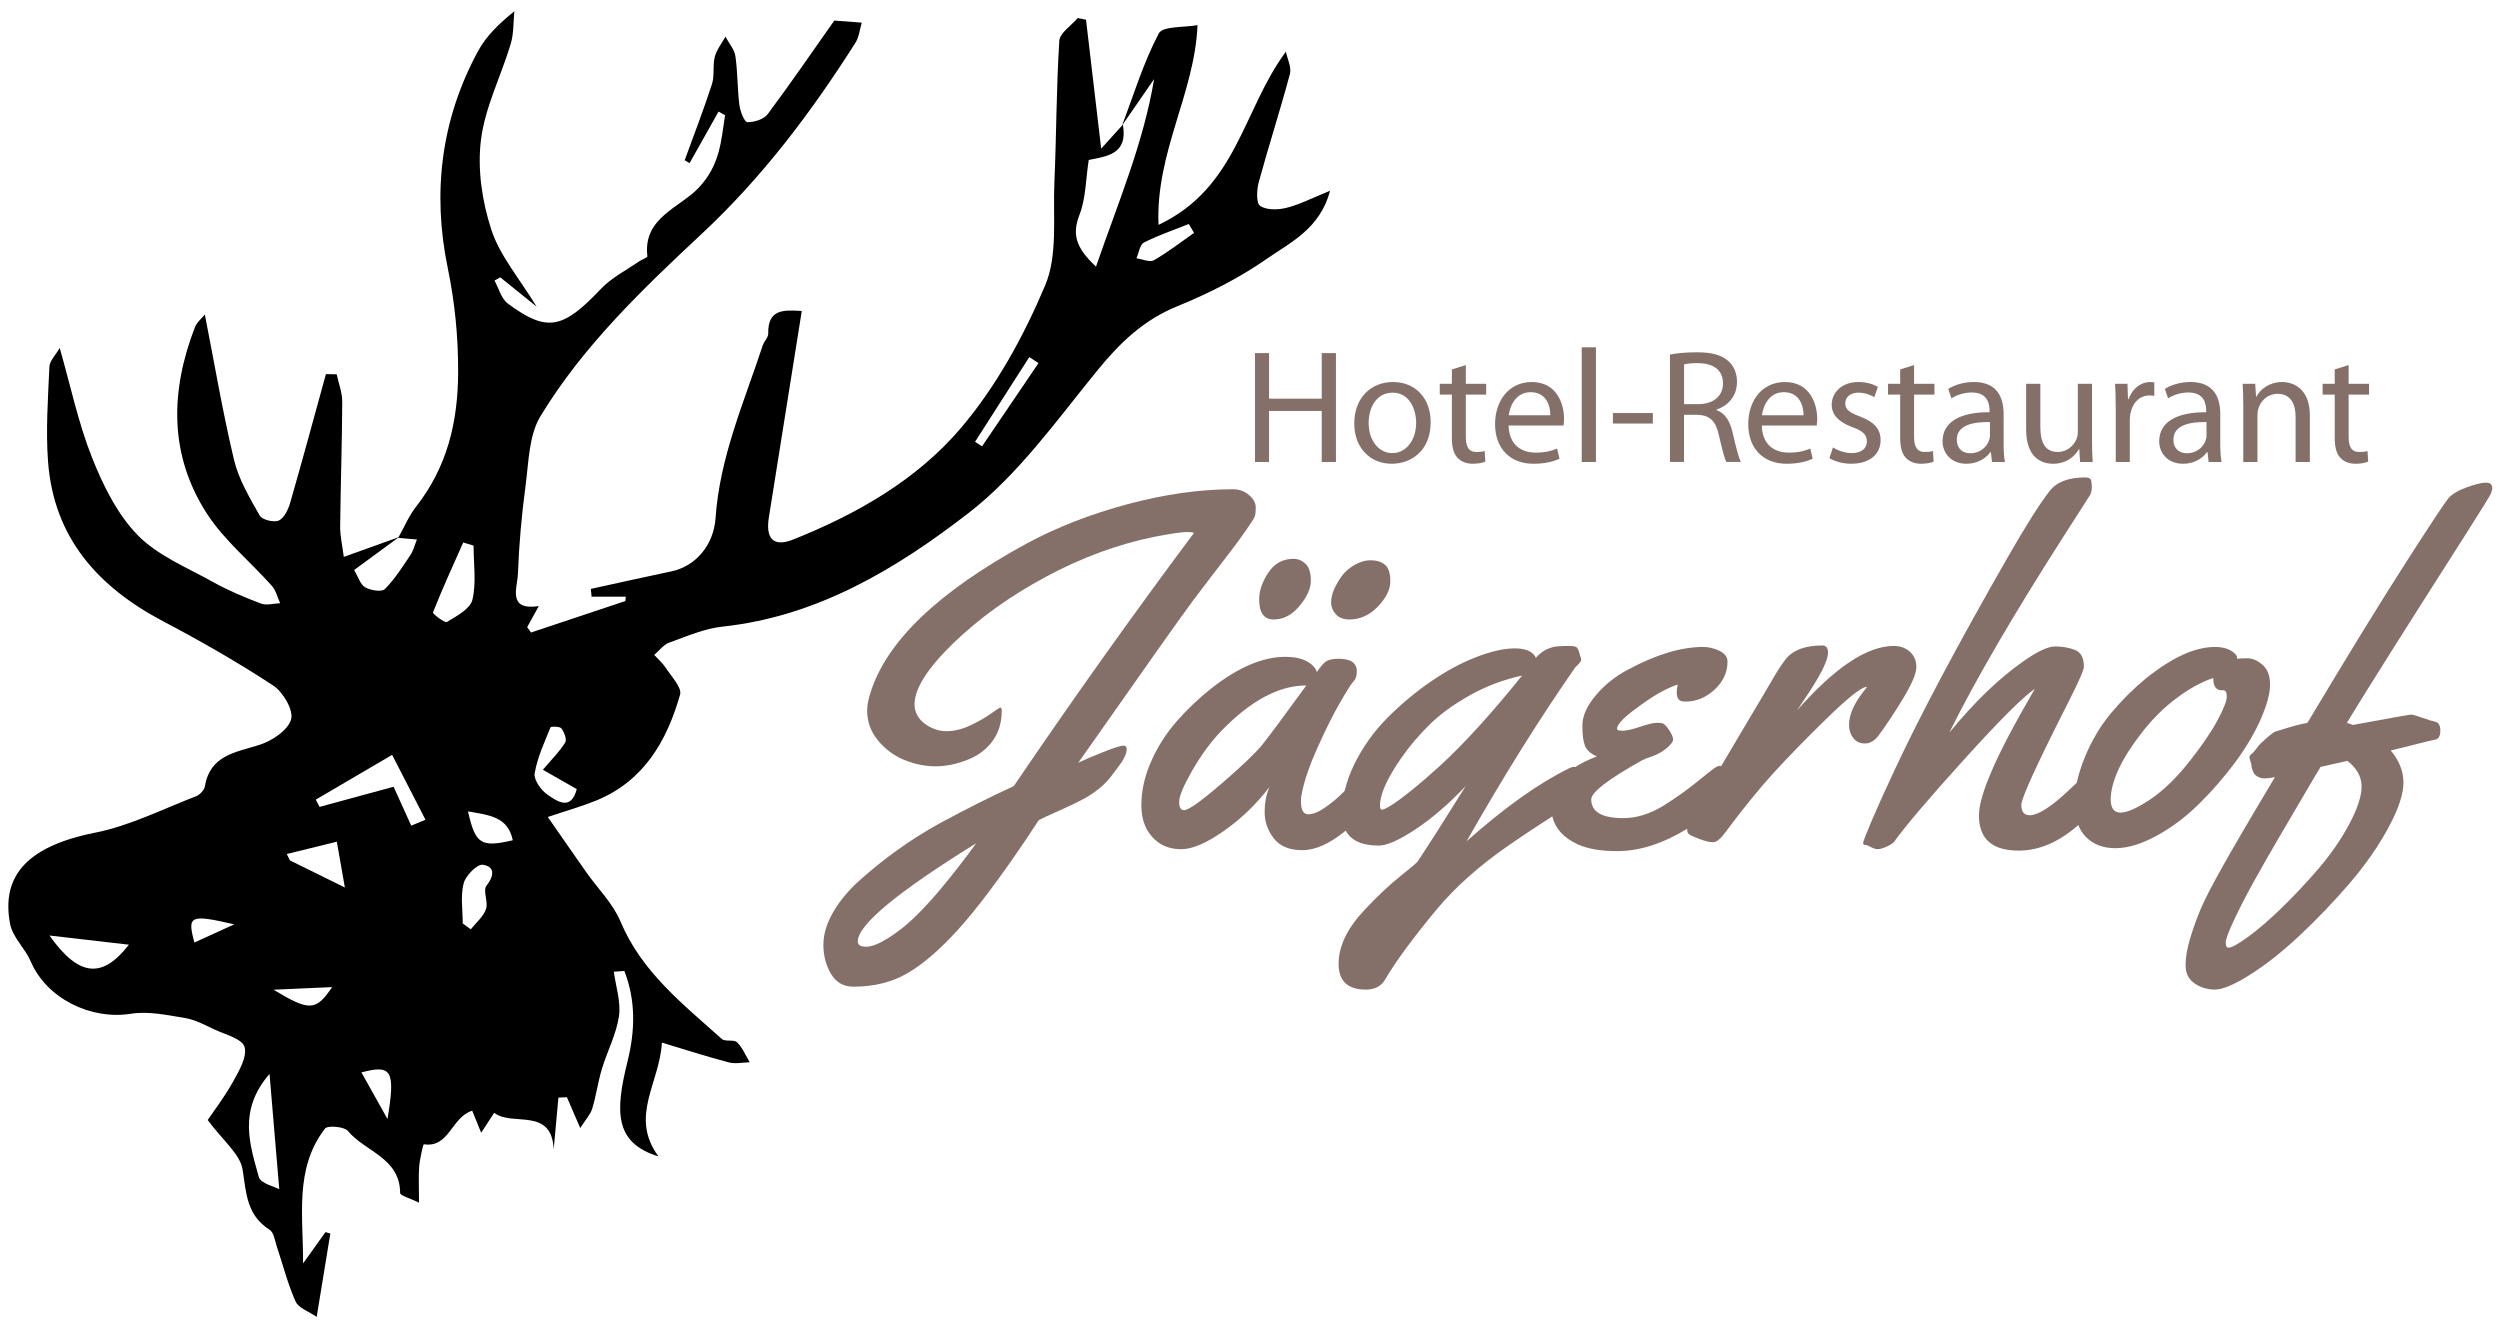 <?xml version="1.0" encoding="utf-8"?>
<!-- Generator: Adobe Illustrator 16.0.0, SVG Export Plug-In . SVG Version: 6.00 Build 0)  -->
<!DOCTYPE svg PUBLIC "-//W3C//DTD SVG 1.1//EN" "http://www.w3.org/Graphics/SVG/1.1/DTD/svg11.dtd">
<svg version="1.1" id="Ebene_1" xmlns="http://www.w3.org/2000/svg" xmlns:xlink="http://www.w3.org/1999/xlink" x="0px" y="0px"
	 width="250px" height="133px" viewBox="0 0 250 133" enable-background="new 0 0 250 133" xml:space="preserve">
<g>
	<path d="M112.199,12.559c1.178-3.099,2.151-6.309,3.678-9.216c0.398-0.754,2.559-0.582,3.875-0.831
		c-0.269,6.774-4.212,12.762-3.9,19.975c7.865-3.715,8.411-11.49,12.736-17.318c0.157,0.749,0.58,1.566,0.404,2.226
		c-0.969,3.625-2.129,7.198-3.116,10.817c-0.206,0.764-0.271,2.102,0.14,2.378c0.647,0.434,1.801,0.406,2.646,0.188
		c1.33-0.336,2.581-0.99,4.346-1.703c-1.011,3.811-3.972,5.166-6.336,6.813c-2.744,1.91-5.81,3.464-8.92,4.728
		c-3.41,1.38-5.787,3.69-8.062,6.482c-4.033,4.951-7.856,10.354-12.825,14.197c-7.191,5.566-15.114,10.35-24.61,11.366
		c-1.82,0.197-3.585,0.968-5.329,1.6c-0.576,0.206-1.01,0.81-1.505,1.232c0.384,0.42,0.834,0.799,1.14,1.269
		c0.56,0.878,1.647,1.987,1.449,2.696c-1.323,4.655-3.644,8.671-8.431,10.612c-1.385,0.561-2.837,0.967-4.799,1.629
		c1.272,1.824,2.546,3.676,3.841,5.515c1.153,1.64,2.672,3.125,3.427,4.931c2.12,5.062,6.26,8.272,10.131,11.75
		c0.341,0.304,1.209,0.026,1.523,0.332c0.555,0.541,0.864,1.322,1.271,2c-0.698,0.013-1.441,0.186-2.092,0.013
		c-2.188-0.576-4.338-1.271-6.689-1.978c-0.241,4.118-3.268,7.379-0.349,11.375c-4.438-1.35-4.319-4.549-3.093-9.481
		c0.782-3.146,0.826-6.116-0.314-9.062c-0.352,0.025-0.704,0.057-1.052,0.081c0.196,1.485,0.722,3.017,0.512,4.447
		c-0.26,1.797-1.175,3.5-1.707,5.271c-0.391,1.301-0.57,2.67-0.967,3.972c-0.185,0.604-0.675,1.112-1.198,1.938
		c-0.591-1.36-0.96-2.221-1.333-3.081c-0.281,0.014-0.562,0.031-0.85,0.039c-0.157,1.731-0.314,3.458-0.47,5.184
		c-0.193-4.301-4.168-2.25-5.953-3.666c-0.459,0.707-0.913,1.408-1.3,1.998c-0.218-0.539-0.528-1.303-0.897-2.207
		c-2.107,0.664-2.287,3.755-4.85,3.355c-0.039-0.005-0.388,1.436-0.451,2.212c-0.078,1.06-0.017,2.134-0.017,3.628
		c-0.916-0.447-1.883-0.701-1.888-0.959c-0.013-3.531-3.506-4.135-5.217-6.207c-0.372-0.445-2.035-0.582-2.299-0.24
		c-3.097,4.026-2.153,8.815-2.193,13.484c0.745-1.043,1.495-2.087,2.243-3.13c0.16,0.047,0.322,0.093,0.485,0.14
		c-0.417,2.561-0.839,5.116-1.366,8.336c-0.782-0.545-1.809-0.879-2.109-1.539c-0.789-1.76-1.257-3.658-1.877-5.498
		c-0.195-0.59-0.296-1.407-0.723-1.678c-2.28-1.449-2.335-3.625-2.695-5.998c-0.241-1.574-1.981-2.918-3.495-4.975
		c0.515-0.766,1.637-2.227,2.526-3.814c0.608-1.092,1.447-2.522,1.158-3.5c-0.247-0.819-1.954-1.237-3.047-1.756
		c-0.944-0.449-1.909-0.966-2.917-1.131c-1.774-0.292-3.648-0.701-5.383-0.425c-4.046,0.646-8.447-1.536-10.033-5.231
		c-0.561-1.311-1.815-2.418-2.062-3.748C0.161,87.93,2.278,84.7,9.515,83.268c3.475-0.688,6.756-2.365,10.106-3.647
		c0.366-0.146,0.802-0.612,0.863-0.981c0.534-3.146,3.072-3.393,5.459-4.152c1.255-0.396,2.841-1.451,3.167-2.543
		c0.268-0.903-0.797-2.743-1.786-3.389c-3.556-2.333-7.262-4.456-11.03-6.438C9.787,58.685,5.385,53.772,4.807,46.191
		C4.568,43.04,4.8,39.846,4.94,36.673c0.032-0.606,0.64-1.189,1.031-1.874c1.09,3.792,1.853,7.485,3.221,10.933
		c1.102,2.777,2.521,5.668,4.558,7.764c2.006,2.06,4.934,3.243,7.527,4.692c1.53,0.855,3.171,1.542,4.814,2.165
		c0.558,0.211,1.281-0.008,1.925-0.03c-0.27-0.586-0.42-1.277-0.828-1.738c-2.157-2.425-4.764-4.541-6.501-7.23
		c-3.791-5.871-3.664-12.239-1.197-18.627c0.198-0.507,0.69-0.899,0.994-1.279c0.972,4.95,1.788,9.796,2.924,14.562
		c0.47,1.946,1.561,3.773,2.565,5.547c0.241,0.424,1.417,0.714,1.905,0.495c0.541-0.243,0.942-1.098,1.137-1.761
		c1.234-4.281,2.393-8.583,3.578-12.88c0.359,0.006,0.718,0.011,1.076,0.017c0.196,0.916,0.561,1.838,0.555,2.753
		c-0.018,4.163-0.163,8.321-0.208,12.484c-0.01,0.914,0.213,1.834,0.363,3.023c1.998-0.718,3.765-1.352,5.525-1.982
		c-1.518,1.119-3.036,2.227-4.49,3.293c0.402,0.672,0.613,1.44,1.1,1.729c0.54,0.31,1.652,0.491,1.966,0.182
		c0.998-0.994,1.768-2.228,2.565-3.411c0.303-0.456,0.434-1.028,0.648-1.55c-0.626-0.056-1.251-0.11-1.874-0.163
		c0.591-1.045,1.057-2.186,1.793-3.124c3.103-3.967,4.183-8.438,4.202-13.444c0.012-3.555-0.328-6.955-1.04-10.425
		c-1.562-7.553-0.669-14.878,3.047-21.715c0.8-1.466,2.051-2.688,3.613-3.955c-0.107,1.089-0.05,2.23-0.359,3.259
		c-0.974,3.228-2.58,6.354-2.983,9.636c-0.359,2.919,0.12,6.139,1.045,8.96c0.845,2.588,2.775,4.818,4.524,7.687
		c-1.389-1.119-2.509-2.026-3.63-2.932c-0.195,0.106-0.386,0.212-0.582,0.32c0.432,0.779,0.679,1.813,1.33,2.297
		c3.922,2.914,5.516,2.556,9.318-1.47c1.052-1.11,2.511-1.837,3.79-2.731c0.282-0.199,0.868-0.382,0.851-0.519
		c-0.464-3.853,3.211-4.843,5.104-6.828c2.182-2.291,2.261-4.709,2.663-7.277c-0.214-0.125-0.429-0.245-0.648-0.37
		c-0.967,1.723-1.937,3.437-2.901,5.16c-0.164-0.1-0.323-0.199-0.485-0.296c0.921-2.535,1.896-5.05,2.727-7.611
		c0.276-0.843,0.052-1.839,0.277-2.712c0.185-0.718,0.697-1.355,1.068-2.028c0.344,0.648,0.895,1.261,0.997,1.944
		c0.238,1.615,0.193,3.271,0.401,4.894c0.078,0.625,0.506,1.705,0.79,1.708c0.693,0.017,1.654-0.29,2.043-0.807
		C79.095,8.3,81.285,5.1,83.43,2.056c0.84,0.064,1.642,0.126,2.745,0.21c-0.188,0.605-0.253,1.418-0.641,2.026
		c-4.402,6.927-9.257,13.393-15.352,19.085c-5.915,5.522-11.884,11.226-16.135,18.244c-1.162,1.91-1.173,4.575-1.487,6.923
		c-0.391,2.928-0.66,5.885-0.768,8.84c-0.056,1.398-1.084,3.699,2.088,3.226c-0.445,0.799-0.805,1.453-1.163,2.104
		c0.132,0.181,0.259,0.358,0.387,0.537c3.146-1.052,6.293-2.101,9.432-3.149c0.017-0.149,0.03-0.295,0.044-0.438
		c-1.138,0-2.28,0-3.42,0c-0.026-0.258-0.053-0.516-0.077-0.774c2.677-0.584,5.353-1.191,8.036-1.75
		c2.472-0.512,4.254-2.653,4.438-5.341c0.414-6.074,2.85-11.595,4.721-17.27c0.137-0.408,0.55-0.788,0.546-1.171
		c-0.051-2.422,1.474-2.385,3.353-2.26c-1.109,6.978-2.193,13.808-3.291,20.64c-0.345,2.163,0.485,2.99,2.428,2.215
		c6.358-2.532,12.35-5.96,16.741-11.111c3.554-4.166,6.316-9.22,8.456-14.292c1.283-3.029,0.775-6.845,0.926-10.308
		c0.208-4.719,0.193-9.448,0.494-14.157c0.052-0.796,1.198-1.522,1.841-2.282c0.277,0.056,0.549,0.108,0.828,0.163
		c0.482,4.113,0.967,8.225,1.517,12.896c1.028-1.138,1.596-1.763,2.167-2.393c0.551,2.999-1.7,3.175-3.411,3.526
		c-0.301,1.928-0.284,3.823-0.922,5.47c-0.728,1.89-0.463,3.231,1.648,5.195c2.24-6.472,4.744-12.355,5.812-18.757
		C114.34,9.449,113.271,11.003,112.199,12.559z M42.547,81.973c-1.117-2.17-2.155-4.201-3.333-6.488
		c-2.592,1.521-5.113,2.998-7.636,4.479c0.125,0.242,0.251,0.487,0.377,0.726c2.482-0.672,4.967-1.353,7.404-2.015
		c0.732,1.614,1.243,2.743,1.765,3.89C41.417,82.439,41.821,82.275,42.547,81.973z M26.952,107.391
		c-3.161,3.646-1.972,7.051-1.067,10.312c0.18,0.648,1.581,0.958,2.041,1.216C27.601,115.085,27.298,111.509,26.952,107.391z
		 M47.357,54.561c-0.343-0.105-0.688-0.213-1.033-0.315c-1.035,2.323-2.092,4.634-3.028,7c-0.052,0.128,1.188,1.077,1.396,0.952
		c0.971-0.598,2.334-1.31,2.549-2.219C47.646,58.256,47.357,56.378,47.357,54.561z M57.676,78.912
		c-1.216-0.695-2.292-1.309-3.389-1.936c0.953-1.125,1.707-1.856,2.233-2.729c0.186-0.304-0.102-1.029-0.381-1.408
		c-0.157-0.206-1.045-0.214-1.088-0.104c-0.612,1.513-1.32,3.021-1.584,4.602c-0.107,0.646,0.647,1.697,1.295,2.141
		C55.724,80.128,57.089,81.126,57.676,78.912z M4.947,93.551c2.908,4.102,5.258,4.383,7.943,0.918
		C10.155,94.152,7.894,93.891,4.947,93.551z M28.678,85.402c0.106,0.218,0.211,0.43,0.315,0.638c1.654,0.815,3.308,1.633,5.494,2.71
		c-0.281-1.589-0.54-3.083-0.804-4.58C32.013,84.585,30.349,84.997,28.678,85.402z M46.273,92.346
		c0.27,0.198,0.536,0.387,0.806,0.584c0.528-0.666,1.256-1.26,1.521-2.014c0.25-0.709-0.336-1.861,0.046-2.343
		c0.818-1.046,0.826-1.923-0.363-2.099c-0.564-0.082-1.718,1.084-1.92,1.863C46.036,89.598,46.273,91.002,46.273,92.346z
		 M119.405,23.288c-0.171-0.295-0.351-0.593-0.523-0.888c-1.503,0.604-3.051,1.124-4.496,1.856c-0.405,0.21-0.502,1.035-0.743,1.575
		c0.592,0.081,1.34,0.426,1.75,0.193C116.793,25.222,118.077,24.214,119.405,23.288z M103.849,36.313
		c-0.306-0.206-0.608-0.406-0.917-0.608c-1.806,2.826-3.617,5.65-5.426,8.474c0.239,0.155,0.467,0.306,0.698,0.457
		C100.083,41.86,101.968,39.085,103.849,36.313z M46.8,81.139c0.738,3.286,1.3,3.625,4.479,2.887
		C50.784,81.655,48.927,81.52,46.8,81.139z M27.355,98.971c3.606,2.182,4.235,2.131,5.861-0.261
		C30.988,98.811,29.172,98.889,27.355,98.971z M38.75,111.905c0.818-4.909,0.401-5.46-2.607-4.664
		C36.942,108.668,37.696,110.018,38.75,111.905z M23.424,92.434c-4.458-1.026-4.709-0.871-3.983,1.818
		C20.787,93.641,22.105,93.036,23.424,92.434z"/>
</g>
<g>
	<path fill="#857069" d="M126.906,35.311v4.555h5.268v-4.555h1.42v10.888h-1.42v-5.103h-5.268v5.103H125.5V35.311H126.906z"/>
	<path fill="#857069" d="M143.068,42.226c0,2.891-2.002,4.15-3.894,4.15c-2.115,0-3.748-1.554-3.748-4.023
		c0-2.615,1.714-4.151,3.879-4.151C141.55,38.201,143.068,39.835,143.068,42.226z M136.865,42.306c0,1.711,0.984,3.005,2.373,3.005
		c1.358,0,2.377-1.277,2.377-3.038c0-1.325-0.662-3.006-2.343-3.006C137.591,39.267,136.865,40.819,136.865,42.306z"/>
	<path fill="#857069" d="M146.582,36.507v1.873h2.035v1.082h-2.035v4.215c0,0.972,0.272,1.521,1.062,1.521
		c0.39,0,0.615-0.032,0.825-0.097l0.064,1.064c-0.274,0.113-0.709,0.211-1.26,0.211c-0.662,0-1.197-0.229-1.533-0.615
		c-0.406-0.42-0.554-1.112-0.554-2.033v-4.266h-1.21V38.38h1.21v-1.438L146.582,36.507z"/>
	<path fill="#857069" d="M150.863,42.548c0.034,1.923,1.26,2.713,2.684,2.713c1.018,0,1.63-0.178,2.164-0.404l0.242,1.02
		c-0.5,0.227-1.357,0.5-2.602,0.5c-2.406,0-3.844-1.6-3.844-3.959c0-2.355,1.39-4.215,3.666-4.215c2.554,0,3.232,2.245,3.232,3.684
		c0,0.291-0.035,0.52-0.05,0.664h-5.493V42.548z M155.031,41.529c0.018-0.903-0.369-2.31-1.973-2.31
		c-1.436,0-2.066,1.324-2.182,2.31H155.031z"/>
	<path fill="#857069" d="M158.171,34.729h1.423v11.47h-1.423V34.729z"/>
	<path fill="#857069" d="M165.285,41.305v1.048h-3.994v-1.048H165.285z"/>
	<path fill="#857069" d="M166.996,35.454c0.713-0.144,1.729-0.225,2.697-0.225c1.506,0,2.473,0.275,3.153,0.888
		c0.549,0.484,0.854,1.229,0.854,2.067c0,1.438-0.903,2.393-2.055,2.779v0.047c0.842,0.293,1.344,1.068,1.604,2.199
		c0.354,1.517,0.613,2.566,0.842,2.986h-1.455c-0.178-0.322-0.424-1.242-0.729-2.602c-0.319-1.504-0.904-2.067-2.18-2.115h-1.324
		v4.716h-1.408V35.454z M168.406,40.413h1.437c1.503,0,2.457-0.824,2.457-2.066c0-1.405-1.021-2.018-2.504-2.034
		c-0.681,0-1.163,0.063-1.39,0.128V40.413z"/>
	<path fill="#857069" d="M176.183,42.548c0.03,1.923,1.261,2.713,2.683,2.713c1.017,0,1.631-0.178,2.162-0.404l0.241,1.02
		c-0.498,0.227-1.354,0.5-2.599,0.5c-2.41,0-3.846-1.6-3.846-3.959c0-2.355,1.389-4.215,3.668-4.215
		c2.551,0,3.229,2.245,3.229,3.684c0,0.291-0.033,0.52-0.047,0.664h-5.491V42.548L176.183,42.548z M180.351,41.529
		c0.015-0.903-0.373-2.31-1.974-2.31c-1.438,0-2.066,1.324-2.178,2.31H180.351z"/>
	<path fill="#857069" d="M183.295,44.743c0.42,0.275,1.162,0.567,1.875,0.567c1.035,0,1.517-0.519,1.517-1.163
		c0-0.68-0.403-1.051-1.452-1.438c-1.404-0.5-2.066-1.277-2.066-2.215c0-1.26,1.017-2.294,2.695-2.294
		c0.793,0,1.485,0.226,1.924,0.484l-0.354,1.035c-0.311-0.194-0.877-0.454-1.604-0.454c-0.836,0-1.305,0.486-1.305,1.064
		c0,0.648,0.469,0.938,1.485,1.325c1.354,0.519,2.05,1.196,2.05,2.36c0,1.375-1.066,2.359-2.924,2.359
		c-0.855,0-1.646-0.229-2.198-0.553L183.295,44.743z"/>
	<path fill="#857069" d="M191.408,36.507v1.873h2.037v1.082h-2.037v4.215c0,0.972,0.276,1.521,1.068,1.521
		c0.385,0,0.613-0.032,0.824-0.097l0.062,1.064c-0.273,0.113-0.711,0.211-1.262,0.211c-0.658,0-1.193-0.229-1.533-0.615
		c-0.404-0.42-0.55-1.112-0.55-2.033v-4.266h-1.214V38.38h1.214v-1.438L191.408,36.507z"/>
	<path fill="#857069" d="M200.363,44.322c0,0.679,0.03,1.341,0.127,1.875h-1.291l-0.109-0.985h-0.051
		c-0.438,0.612-1.276,1.164-2.394,1.164c-1.581,0-2.388-1.117-2.388-2.246c0-1.89,1.678-2.924,4.699-2.907v-0.162
		c0-0.647-0.176-1.812-1.777-1.812c-0.729,0-1.482,0.229-2.034,0.584l-0.321-0.938c0.646-0.42,1.582-0.695,2.563-0.695
		c2.394,0,2.976,1.634,2.976,3.197V44.322L200.363,44.322z M198.992,42.208c-1.555-0.033-3.313,0.242-3.313,1.763
		c0,0.919,0.614,1.354,1.341,1.354c1.021,0,1.664-0.646,1.893-1.308c0.049-0.145,0.082-0.307,0.082-0.451v-1.357H198.992z"/>
	<path fill="#857069" d="M209.203,44.064c0,0.81,0.017,1.521,0.067,2.134h-1.264l-0.077-1.277h-0.036
		c-0.368,0.634-1.192,1.455-2.583,1.455c-1.229,0-2.697-0.679-2.697-3.425V38.38h1.422v4.33c0,1.485,0.451,2.487,1.744,2.487
		c0.95,0,1.616-0.663,1.873-1.294c0.084-0.209,0.131-0.468,0.131-0.727V38.38h1.42V44.064L209.203,44.064z"/>
	<path fill="#857069" d="M211.572,40.819c0-0.921-0.018-1.713-0.066-2.439h1.242l0.052,1.535h0.063
		c0.355-1.051,1.213-1.713,2.164-1.713c0.161,0,0.274,0.019,0.403,0.051v1.338c-0.146-0.03-0.293-0.047-0.483-0.047
		c-1.002,0-1.711,0.761-1.906,1.826c-0.032,0.194-0.063,0.42-0.063,0.661v4.168h-1.403v-5.38H211.572z"/>
	<path fill="#857069" d="M222.027,44.322c0,0.679,0.03,1.341,0.129,1.875h-1.293l-0.113-0.985h-0.049
		c-0.436,0.612-1.275,1.164-2.389,1.164c-1.586,0-2.393-1.117-2.393-2.246c0-1.89,1.681-2.924,4.699-2.907v-0.162
		c0-0.647-0.176-1.812-1.777-1.812c-0.725,0-1.486,0.229-2.034,0.584l-0.321-0.938c0.646-0.42,1.582-0.695,2.567-0.695
		c2.39,0,2.974,1.634,2.974,3.197V44.322L222.027,44.322z M220.65,42.208c-1.547-0.033-3.309,0.242-3.309,1.763
		c0,0.919,0.611,1.354,1.342,1.354c1.016,0,1.664-0.646,1.889-1.308c0.047-0.145,0.078-0.307,0.078-0.451V42.208z"/>
	<path fill="#857069" d="M224.326,40.495c0-0.808-0.02-1.47-0.062-2.115h1.258l0.083,1.291h0.031c0.392-0.744,1.291-1.47,2.585-1.47
		c1.083,0,2.764,0.646,2.764,3.328v4.669h-1.425V41.69c0-1.26-0.465-2.309-1.812-2.309c-0.935,0-1.664,0.662-1.903,1.455
		c-0.062,0.176-0.099,0.42-0.099,0.66v4.701h-1.42V40.495L224.326,40.495z"/>
	<path fill="#857069" d="M234.863,36.507v1.873h2.041v1.082h-2.041v4.215c0,0.972,0.273,1.521,1.065,1.521
		c0.39,0,0.616-0.032,0.827-0.097l0.062,1.064c-0.273,0.113-0.709,0.211-1.261,0.211c-0.663,0-1.194-0.229-1.532-0.615
		c-0.406-0.42-0.552-1.112-0.552-2.033v-4.266h-1.211V38.38h1.211v-1.438L234.863,36.507z"/>
</g>
<g>
	<path fill="#857069" d="M127.368,61.949c0.972,0,1.834-0.454,2.588-1.358c0.754-0.908,1.13-1.752,1.13-2.53
		c0-0.779-0.175-1.336-0.527-1.672c-0.354-0.337-0.756-0.507-1.205-0.507c-1.07,0-1.916,0.462-2.522,1.386
		c-0.612,0.921-0.916,1.809-0.916,2.66C125.913,61.276,126.396,61.949,127.368,61.949z"/>
	<path fill="#857069" d="M248.618,48.264c-0.409-0.008-1.058,0.148-1.938,0.468c-0.886,0.322-1.498,0.687-1.843,1.098
		c-0.346,0.408-1.759,2.542-4.237,6.404c-2.479,3.859-5.769,9.208-9.857,16.048c-0.69,0.125-1.533,0.35-2.529,0.67
		c-0.318,0.1-0.545,0.167-0.676,0.206c-0.126,0.04-0.35,0.197-0.676,0.471c-0.106,0.094-0.25,0.221-0.416,0.375
		c-0.17,0.146-0.299,0.268-0.391,0.346c-0.084,0.08-0.229,0.258-0.432,0.53c-0.2,0.271-0.365,0.454-0.492,0.54
		c-0.128,0.089-0.193,0.197-0.193,0.328l0.193,0.67c0,0.229,0.071,0.501,0.215,0.821c0.08,0.175,0.225,0.319,0.434,0.434
		c0.213,0.111,0.438,0.167,0.678,0.167c0.238,0,0.581-0.042,1.035-0.12c-2.604,4.349-4.398,7.421-5.395,9.222
		c-0.933,1.668-1.589,2.949-1.976,3.838c-0.384,0.894-0.743,1.873-1.071,2.938c-0.33,1.068-0.492,2.003-0.492,2.81
		c0,0.801,0.301,1.408,0.9,1.815c0.602,0.409,1.286,0.615,2.046,0.615c0.763,0,1.938-0.501,3.528-1.505
		c1.588-1.004,3.244-2.314,4.97-3.938c1.728-1.623,3.378-3.346,4.953-5.177c1.569-1.831,2.862-3.681,3.873-5.548
		c1.013-1.87,1.517-3.375,1.517-4.518c0-1.141-0.426-2.215-1.273-3.225c0.623-0.148,1.455-0.348,2.49-0.615
		c1.037-0.267,1.688-0.42,1.963-0.47c0.336-0.063,0.509-0.364,0.509-0.901s-0.188-0.84-0.556-0.902
		c-0.192-0.031-0.601-0.156-1.219-0.373c-0.619-0.219-1.002-0.326-1.156-0.326c-0.148,0-2.09,0.35-5.812,1.035l-0.603-0.214
		c1.717-2.843,5.631-9.055,11.748-18.637c1.654-2.6,2.533-4.02,2.642-4.262c0.103-0.241,0.149-0.434,0.149-0.578
		C249.229,48.45,249.023,48.271,248.618,48.264z M234.738,76.085c0.947,0.737,1.42,1.591,1.42,2.562c0,0.973-0.409,2.225-1.23,3.756
		c-0.818,1.531-1.828,2.998-3.021,4.396c-1.193,1.396-2.425,2.708-3.685,3.937s-2.392,2.209-3.396,2.938
		c-1.003,0.73-1.662,1.096-1.983,1.096c-0.177,0-0.269-0.166-0.269-0.506c0-0.337,0.269-1.063,0.796-2.188
		c0.271-0.579,0.557-1.16,0.855-1.745c0.295-0.587,0.672-1.294,1.127-2.12c0.459-0.827,0.879-1.569,1.254-2.228
		c0.381-0.657,0.848-1.469,1.41-2.432c0.562-0.962,1.022-1.75,1.383-2.359c0.361-0.608,0.826-1.401,1.398-2.373
		c0.564-0.972,0.99-1.682,1.262-2.129L234.738,76.085z"/>
	<path fill="#857069" d="M134.941,61.949c1.074,0,2.024-0.432,2.854-1.299c0.823-0.867,1.238-1.705,1.238-2.515
		c0-0.812-0.18-1.365-0.54-1.661c-0.361-0.296-0.829-0.447-1.397-0.447c-0.57,0-1.132,0.166-1.686,0.493
		c-0.555,0.33-0.988,0.723-1.301,1.181c-0.313,0.458-0.56,0.896-0.733,1.312c-0.175,0.417-0.265,0.835-0.265,1.251
		c0,0.42,0.156,0.803,0.468,1.157C133.893,61.774,134.348,61.949,134.941,61.949z"/>
	<path fill="#857069" d="M187.836,73.58c0.755-1.012,1.574-2.251,2.469-3.721c0.887-1.469,1.332-2.52,1.332-3.143
		c0-0.626-0.211-1.138-0.634-1.528c-0.426-0.395-0.969-0.593-1.629-0.593c-2.662,0-5.888,2.151-9.677,6.453l1.013-1.517
		c1.394-2.089,2.093-3.509,2.093-4.26c0-0.481-0.191-0.724-0.576-0.724c-1.718,0-2.936,0.459-3.658,1.372
		c-0.385,0.481-0.883,1.252-1.49,2.312c-0.29,0.513-1.176,2.007-2.652,4.478c-0.938,1.569-1.699,2.86-2.322,3.924
		c-0.054-0.017-0.096-0.047-0.152-0.047c-0.133,0-0.319,0.089-0.567,0.265c-0.25,0.179-0.843,0.646-1.78,1.41
		c-0.939,0.76-1.998,1.512-3.166,2.252c-1.383,0.865-2.752,1.299-4.119,1.299c-2.135,0-3.197-0.625-3.197-1.877
		c0-0.707,1.689-2.006,5.079-3.9c0.173-0.098,0.528-0.237,1.058-0.42c0.53-0.188,1.004-0.454,1.42-0.809
		c0.418-0.354,0.627-0.64,0.627-0.854c0-0.217-0.119-0.516-0.361-0.891c-0.238-0.379-0.465-0.623-0.676-0.733
		c-0.094-0.031-0.299-0.047-0.609-0.047c-0.312,0-0.865,0.13-1.649,0.395c-0.788,0.265-1.366,0.398-1.747,0.398
		c-0.375,0-0.562-0.063-0.562-0.192c0-0.387,0.516-0.971,1.539-1.759c1.026-0.784,1.896-1.38,2.603-1.784
		c0.703-0.396,1.348-0.695,1.926-0.887c-0.062,0.256-0.098,0.521-0.098,0.793s0.057,0.493,0.166,0.662
		c0.114,0.17,0.35,0.253,0.698,0.253c1.094,0,2.065-0.404,2.928-1.205c0.856-0.802,1.285-1.731,1.285-2.794
		c0-0.462-0.271-0.823-0.813-1.083c-0.549-0.256-1.088-0.384-1.615-0.384c-2.217,0-4.731,0.762-7.56,2.287
		c-1.268,0.673-2.34,1.536-3.214,2.586c-0.877,1.053-1.312,2.05-1.312,2.986c0,0.939,0.09,1.618,0.268,2.045
		c0.176,0.426,0.568,0.775,1.178,1.047c-0.838,0.312-1.548,0.668-2.156,1.06c-0.021-0.003-0.037-0.022-0.06-0.022
		c-0.175,0-0.358,0.047-0.554,0.146c-3.016,1.477-6.434,3.904-10.254,7.295c3.707-6.521,7.332-12.316,10.879-17.407
		c0.018-0.017,0.078-0.075,0.183-0.17c0.103-0.095,0.197-0.198,0.276-0.3c0.078-0.103,0.121-0.192,0.121-0.265
		c0-0.072-0.01-0.125-0.022-0.156c-0.021-0.033-0.065-0.195-0.147-0.484c-0.075-0.287-0.166-0.484-0.262-0.587
		c-0.098-0.106-0.347-0.159-0.748-0.159c-0.399,0-0.735,0.008-1.01,0.025c-0.934,0.048-1.711,0.434-2.338,1.155
		c-0.303-0.625-1.002-0.938-2.092-0.938c-1.094,0-2.387,0.29-3.877,0.868c-1.491,0.576-3.014,1.396-4.562,2.465
		c-1.551,1.068-2.988,2.271-4.322,3.612c-1.332,1.341-2.422,2.858-3.272,4.562c-0.456,0.913-0.778,1.82-0.993,2.725
		c-0.062,0.063-0.126,0.134-0.188,0.199c-0.516,0.521-1.102,1.012-1.756,1.471c-0.66,0.455-1.229,0.685-1.711,0.685
		s-0.724-0.438-0.724-1.321c0-0.291,0.022-0.516,0.072-0.674c0.237-1.303,0.774-2.871,1.603-4.709
		c0.826-1.839,1.58-3.347,2.268-4.525c0.681-1.18,1.123-1.875,1.334-2.084c0.207-0.207,0.31-0.539,0.31-0.988
		c0-0.832-0.608-1.249-1.825-1.249c-0.533,0-0.93,0.078-1.192,0.228c-0.269,0.153-0.591,0.518-0.976,1.097
		c-0.145-0.434-0.488-0.796-1.035-1.085c-0.547-0.287-1.254-0.434-2.119-0.434c-2.248,0-4.705,1.046-7.368,3.13
		c-1.268,0.998-2.431,2.102-3.49,3.312c-1.062,1.213-1.917,2.551-2.564,4.021c-0.651,1.469-0.977,2.93-0.977,4.383
		s0.442,2.588,1.325,3.406c0.688,0.658,1.581,0.986,2.673,0.986c1.092,0,2.497-0.602,4.224-1.806
		c1.731-1.205,3.255-2.673,4.587-4.405c-0.318,0.725-0.479,1.559-0.479,2.516c0,0.954,0.304,1.825,0.915,2.612
		c0.609,0.785,1.559,1.181,2.852,1.181c1.295,0,2.729-0.644,4.312-1.926c0.01-0.011,0.021-0.021,0.03-0.027
		c0.529,0.987,1.621,1.494,3.304,1.494c0.802,0,2.019-0.537,3.649-1.613c1.629-1.074,3.312-2.521,5.043-4.334
		c-2.043,3.274-3.651,5.803-4.84,7.586c-0.098,0.111-0.686,0.601-1.759,1.469c-1.073,0.865-2.257,1.98-3.539,3.345
		c-1.718,1.831-2.573,3.62-2.573,5.37c0,1.717,0.903,2.577,2.722,2.577c0.909,0,1.562-0.349,1.948-1.035
		c1.043-1.784,2.769-4.126,5.179-7.032c1.856-2.215,4.233-4.326,7.125-6.332c1.202-0.832,2.347-1.598,3.418-2.289
		c0.358-0.229,0.661-0.426,0.979-0.629c0.289,1.207,1.123,2.145,2.561,2.797c0.979,0.448,2.287,0.674,3.926,0.674
		c2.242,0,4.584-0.754,7.021-2.247c0,0.021-0.019,0.058-0.019,0.079c0,0.227,0.062,0.389,0.183,0.481
		c0.119,0.099,0.463,0.253,1.035,0.47c0.569,0.217,1.028,0.326,1.37,0.326c0.347,0,0.767-0.345,1.265-1.035
		c1.717-2.309,3.312-4.272,4.779-5.888c1.471-1.61,3.252-3.437,5.344-5.476c2.098-2.041,3.41-3.08,3.938-3.131l0.048,0.051
		c-1.188,1.396-1.779,2.648-1.779,3.753c0,0.499,0.139,0.933,0.42,1.302c0.281,0.367,0.674,0.551,1.18,0.551
		C186.979,74.35,187.436,74.093,187.836,73.58z M126.25,74.445c-0.674,0.836-2.04,2.141-4.095,3.916
		c-2.054,1.771-3.31,2.658-3.757,2.658c-0.322,0-0.481-0.283-0.481-0.843c0-0.562,0.438-1.606,1.313-3.13
		c0.874-1.523,1.833-2.833,2.877-3.926c2.939-3.046,5.778-4.574,8.524-4.574C128.447,71.552,126.986,73.518,126.25,74.445z
		 M144.014,76.566c-1.055,0.961-2.021,1.793-2.889,2.49c-0.863,0.696-1.533,1.189-2.009,1.479c-0.474,0.29-0.776,0.434-0.915,0.434
		c-0.135,0-0.204-0.136-0.204-0.408c0-1.142,0.724-2.746,2.168-4.813c0.771-1.11,1.685-2.187,2.743-3.239
		c1.059-1.052,2.41-2.04,4.047-2.964c1.639-0.921,3.386-1.583,5.25-1.987C149.201,71.301,146.473,74.301,144.014,76.566z"/>
	<path fill="#857069" d="M112.356,74.564c-0.291,0-0.968,0.215-2.035,0.641c-1.066,0.422-1.897,0.781-2.492,1.07
		c6.629-9.456,10.458-14.863,11.483-16.229c1.027-1.362,2.271-2.993,3.734-4.888c0.528-0.688,1.052-1.402,1.564-2.14
		c0.515-0.738,0.801-1.196,0.868-1.375c0.061-0.175,0.097-0.481,0.097-0.916c0-0.433-0.226-0.84-0.676-1.227
		c-0.448-0.384-0.979-0.576-1.589-0.576c-3.322,0-6.85,0.5-10.583,1.502c-3.729,1.004-7.107,2.325-10.123,3.961
		c-8.796,4.798-13.991,9.782-15.577,14.949c-0.208,0.66-0.312,1.232-0.312,1.712c0,1.124,0.364,2.126,1.096,3.011
		c0.73,0.883,1.615,1.529,2.657,1.95c1.045,0.417,2.069,0.624,3.07,0.624c1.005,0,2.051-0.206,3.142-0.624
		c1.092-0.42,1.948-1.046,2.566-1.892c0.618-0.842,0.928-1.85,0.928-3.02c0-0.227-0.043-0.34-0.121-0.34
		c-0.081,0-0.395,0.198-0.94,0.592c-0.545,0.392-1.232,0.785-2.056,1.18c-0.83,0.392-1.632,0.589-2.407,0.589
		c-0.777,0-1.505-0.253-2.182-0.759c-0.673-0.506-1.011-1.15-1.011-1.938c0-1.555,1.284-3.584,3.853-6.08
		c2.57-2.493,5.651-4.71,9.245-6.645c3.597-1.934,7.216-3.271,10.861-4.01c1.668-0.321,2.745-0.482,3.225-0.482
		s0.724,0.035,0.724,0.099c0,0.062-0.065,0.16-0.193,0.288c-6.019,8.073-11.951,16.412-17.792,25.018
		c-2.376,1.091-4.822,2.32-7.343,3.684c-1.559,0.865-2.979,1.762-4.263,2.686c-1.285,0.92-2.51,1.9-3.681,2.937
		c-1.174,1.035-2.091,2.123-2.756,3.264c-0.669,1.142-0.998,2.243-0.998,3.312c0,1.065,0.25,2.028,0.757,2.889
		c0.505,0.856,1.255,1.288,2.249,1.288c2.053,0,3.858-0.451,5.406-1.35c1.548-0.899,3.232-2.352,5.056-4.356
		c1.821-2.006,4.088-5.015,6.801-9.028l1.275-1.927c0.369-0.192,1.026-0.498,1.965-0.913c0.938-0.42,1.657-0.754,2.152-1.016
		c1.447-0.719,2.55-1.625,3.322-2.719l0.362-0.481c0.193-0.256,0.348-0.474,0.47-0.647c0.12-0.179,0.237-0.388,0.348-0.629
		c0.114-0.24,0.168-0.474,0.168-0.699C112.668,74.68,112.563,74.564,112.356,74.564z M93.868,89.135
		c-0.904,1.059-1.746,1.963-2.543,2.719c-0.794,0.754-1.639,1.412-2.541,1.975c-0.898,0.562-1.626,0.843-2.179,0.843
		c-0.552,0-0.829-0.178-0.829-0.528c0-1.652,3.948-4.929,11.845-9.822C96.417,85.988,95.165,87.591,93.868,89.135z"/>
	<path fill="#857069" d="M223.495,76.264c1.09-1.467,1.95-2.914,2.573-4.334c0.625-1.421,0.938-2.576,0.938-3.467
		c0-0.89-0.256-1.552-0.759-1.986c-0.504-0.434-1-0.648-1.48-0.648s-0.834,0.014-1.058,0.047V65.73c0-0.111-0.084-0.242-0.243-0.386
		c-0.447-0.434-1.113-0.648-1.992-0.648c-1.978,0-4.274,1.052-6.892,3.154c-1.252,1.028-2.416,2.188-3.492,3.479
		c-1.073,1.292-1.952,2.78-2.635,4.466c-0.354,0.868-0.608,1.695-0.779,2.482c-0.276,0.261-0.581,0.545-0.919,0.865
		c-1.699,1.586-2.963,2.381-3.779,2.381c-0.562,0-0.845-0.34-0.845-1.023c0-0.68,1.566-4.107,4.696-10.268
		c1.044-2.056,1.562-3.242,1.562-3.562c0-0.885-0.297-1.441-0.891-1.675c-0.596-0.231-1.255-0.351-1.986-0.351
		c-0.729,0-1.826,0.523-3.285,1.566c-2.358,1.653-4.793,4.004-7.297,7.054c2.584-5.229,6.43-11.829,11.533-19.791l2.576-4.021
		c0.096-0.243,0.143-0.482,0.143-0.724c0-0.241-0.021-0.465-0.068-0.673c-0.049-0.208-0.247-0.313-0.602-0.313
		c-1.67,0-2.856,0.458-3.563,1.373c-0.996,1.283-2.373,3.467-4.142,6.547c-5.039,8.799-8.838,15.939-11.39,21.429
		c-0.933,1.99-1.683,3.656-2.254,4.995c-0.567,1.341-0.853,2.079-0.853,2.215c0,0.137,0.104,0.206,0.312,0.206
		c0.065,0,0.226,0.066,0.472,0.206c0.252,0.135,0.48,0.203,0.697,0.203c0.219,0,0.521-0.089,0.9-0.264
		c0.389-0.178,0.625-0.338,0.725-0.481c1.155-1.604,3.479-4.341,6.973-8.198c3.487-3.861,5.854-6.225,7.09-7.09
		c-0.047,0.096-0.137,0.256-0.27,0.481c-3.548,6.083-5.316,10.143-5.316,12.18c0,2.347,1.32,3.517,3.972,3.517
		c1.845,0,3.653-0.696,5.42-2.095c0.192-0.155,0.358-0.306,0.541-0.462c0.178,0.432,0.407,0.824,0.723,1.148
		c0.743,0.777,1.736,1.168,2.974,1.168c1.234,0,2.608-0.412,4.129-1.239c1.52-0.826,2.929-1.886,4.236-3.177
		C221.201,79.115,222.4,77.732,223.495,76.264z M214.994,79.961c-1.301,0.865-2.277,1.299-2.938,1.299
		c-0.658,0-0.988-0.447-0.988-1.349c0.035-1.813,1.076-4.038,3.134-6.67c1.01-1.313,2.155-2.455,3.44-3.417
		c1.281-0.963,2.514-1.637,3.683-2.023c0,0.821,0.282,1.229,0.847,1.229h0.166c0.223,0,0.34,0.214,0.34,0.64
		s-0.32,1.229-0.951,2.407c-0.636,1.18-1.593,2.569-2.867,4.176C217.581,77.857,216.293,79.093,214.994,79.961z"/>
</g>
</svg>

